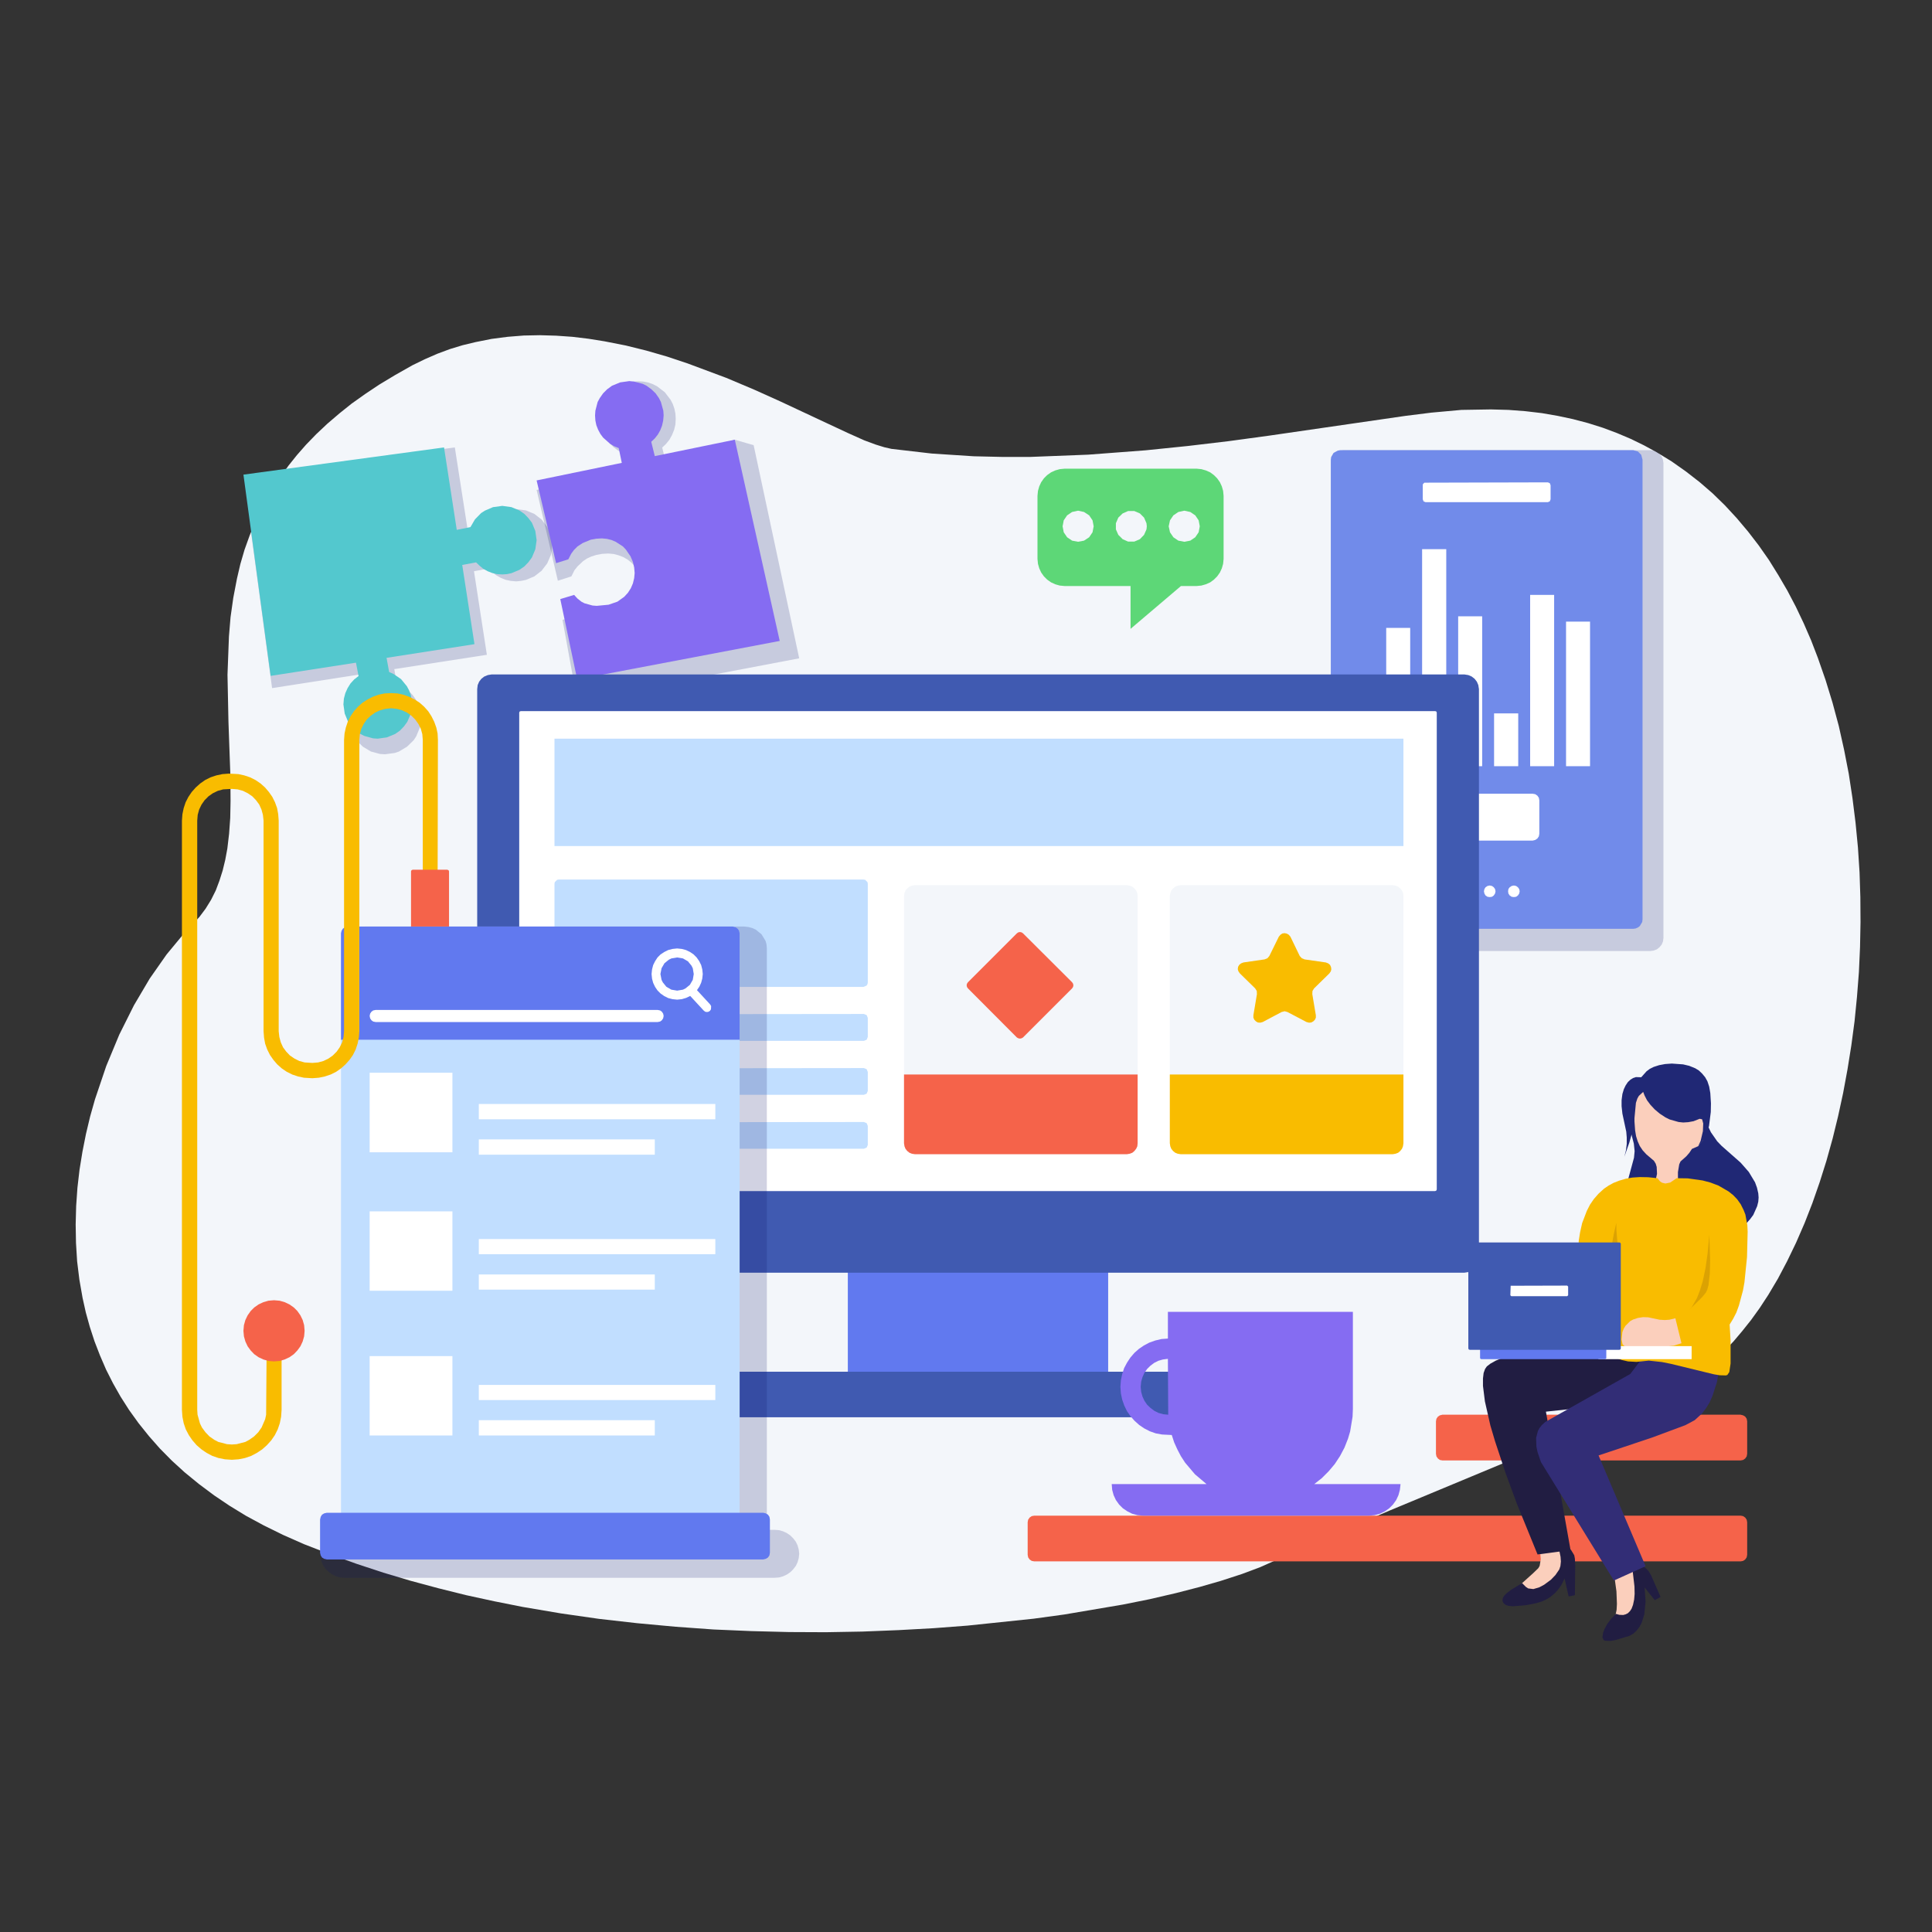 <svg height="1200" node-id="1" sillyvg="true" template-height="1200" template-width="1200" version="1.1" viewBox="0 0 1200 1200" width="1200" xmlns="http://www.w3.org/2000/svg" xmlns:xlink="http://www.w3.org/1999/xlink"><rect x="0" y="0" width="1200" height="1200" fill="#333333" stroke="none"/><defs node-id="106"><linearGradient gradientUnits="objectBoundingBox" id="SVGID_1_" node-id="13" spreadMethod="pad" x1="826.608" x2="1020.191" y1="428.287" y2="428.287"><stop offset="0" stop-color="#718bea"/><stop offset="1" stop-color="#6179ef"/></linearGradient><linearGradient gradientUnits="objectBoundingBox" id="SVGID_2_" node-id="30" spreadMethod="pad" x1="296.353" x2="918.576" y1="604.698" y2="604.698"><stop offset="0" stop-color="#405ab1"/><stop offset="1" stop-color="#0b1066"/></linearGradient><linearGradient gradientUnits="objectBoundingBox" id="SVGID_3_" node-id="35" spreadMethod="pad" x1="435.472" x2="779.457" y1="866.145" y2="866.145"><stop offset="0" stop-color="#405ab1"/><stop offset="1" stop-color="#0b1066"/></linearGradient><linearGradient gradientUnits="objectBoundingBox" id="SVGID_4_" node-id="81" spreadMethod="pad" x1="1009.389" x2="1092.255" y1="728.773" y2="728.773"><stop offset="0" stop-color="#202875"/><stop offset="1" stop-color="#140944"/></linearGradient><linearGradient gradientUnits="objectBoundingBox" id="SVGID_5_" node-id="86" spreadMethod="pad" x1="1007.192" x2="1062.687" y1="689.538" y2="689.538"><stop offset="0" stop-color="#202875"/><stop offset="1" stop-color="#140944"/></linearGradient><linearGradient gradientUnits="objectBoundingBox" id="SVGID_6_" node-id="96" spreadMethod="pad" x1="912.016" x2="1006.696" y1="805.053" y2="805.053"><stop offset="0" stop-color="#405ab1"/><stop offset="1" stop-color="#0b1066"/></linearGradient></defs><g node-id="325"><g node-id="327"><path d="M 553.70 278.80 L 549.30 277.80 L 543.80 276.10 L 536.80 273.50 L 526.30 268.80 L 484.40 249.20 L 468.40 242.00 L 451.10 234.70 L 427.00 225.70 L 414.40 221.50 L 401.60 217.80 L 388.70 214.60 L 375.50 212.00 L 365.50 210.40 L 355.50 209.20 L 345.50 208.50 L 335.40 208.20 L 325.30 208.40 L 315.30 209.20 L 305.30 210.50 L 295.30 212.50 L 287.40 214.40 L 279.50 216.80 L 271.70 219.70 L 263.90 223.10 L 256.10 226.90 L 245.50 232.90 L 235.70 238.80 L 226.70 244.80 L 218.40 250.70 L 210.90 256.70 L 203.30 263.20 L 196.40 269.70 L 190.10 276.20 L 184.40 282.70 L 179.20 289.20 L 173.00 297.80 L 167.60 306.40 L 162.80 315.00 L 158.70 323.60 L 155.10 332.50 L 151.90 341.40 L 149.30 350.30 L 147.20 359.30 L 144.90 371.30 L 143.20 383.30 L 142.20 395.30 L 141.30 419.10 L 141.90 448.40 L 143.10 481.90 L 143.20 497.60 L 143.00 508.00 L 142.30 517.80 L 141.20 527.10 L 139.90 534.10 L 138.30 540.70 L 136.30 547.00 L 134.00 553.10 L 131.10 558.90 L 127.70 564.40 L 123.80 569.60 L 114.10 580.00 L 103.50 592.80 L 93.00 607.80 L 83.20 624.40 L 74.10 642.60 L 66.00 662.10 L 59.00 682.80 L 56.00 693.40 L 53.40 704.30 L 51.20 715.40 L 49.40 726.50 L 48.10 737.70 L 47.30 749.10 L 47.00 760.50 L 47.20 772.00 L 47.90 783.40 L 49.30 794.80 L 51.30 806.20 L 53.30 815.20 L 55.80 824.20 L 58.70 833.10 L 62.10 841.90 L 65.90 850.70 L 70.20 859.20 L 74.90 867.50 L 80.20 875.80 L 86.10 884.00 L 92.60 892.10 L 99.30 899.70 L 106.70 907.20 L 114.70 914.50 L 123.50 921.70 L 133.00 928.80 L 142.50 935.20 L 152.80 941.50 L 163.90 947.50 L 175.90 953.40 L 188.80 959.10 L 205.00 965.40 L 221.40 971.30 L 238.10 976.80 L 255.20 981.90 L 272.30 986.50 L 289.60 990.80 L 307.10 994.60 L 324.70 998.10 L 348.30 1002.10 L 372.00 1005.50 L 395.80 1008.20 L 419.60 1010.40 L 443.20 1012.10 L 466.60 1013.10 L 490.10 1013.70 L 513.00 1013.80 L 535.60 1013.40 L 558.10 1012.50 L 579.90 1011.30 L 600.90 1009.70 L 642.00 1005.40 L 661.00 1002.80 L 697.60 996.60 L 714.00 993.30 L 730.40 989.50 L 745.10 985.70 L 758.30 981.90 L 771.50 977.60 L 782.70 973.40 L 829.70 952.50 L 863.20 938.20 L 959.30 898.20 L 996.40 881.80 L 1039.20 862.00 L 1045.70 858.50 L 1052.20 854.60 L 1058.50 850.10 L 1064.70 844.90 L 1070.90 839.20 L 1076.60 833.30 L 1082.10 826.80 L 1087.60 819.90 L 1093.00 812.40 L 1098.30 804.30 L 1104.30 794.20 L 1110.00 783.40 L 1115.60 771.80 L 1120.90 759.60 L 1125.70 747.30 L 1130.20 734.40 L 1134.40 721.10 L 1138.30 707.10 L 1141.70 693.20 L 1144.80 678.90 L 1147.50 664.30 L 1149.90 649.30 L 1151.90 634.30 L 1153.40 619.20 L 1154.60 603.80 L 1155.30 588.30 L 1155.60 572.80 L 1155.50 557.30 L 1155.00 541.80 L 1154.00 526.40 L 1152.50 510.90 L 1150.60 495.70 L 1148.30 480.60 L 1145.40 465.70 L 1142.10 450.90 L 1138.20 436.40 L 1133.90 422.40 L 1129.10 408.60 L 1124.90 397.70 L 1120.30 387.10 L 1115.40 376.80 L 1110.20 366.90 L 1104.60 357.30 L 1098.70 347.80 L 1092.40 338.80 L 1085.70 330.10 L 1078.70 321.80 L 1071.40 313.90 L 1063.70 306.40 L 1055.60 299.40 L 1047.10 292.80 L 1038.30 286.60 L 1029.00 280.90 L 1021.10 276.60 L 1012.90 272.60 L 1004.40 269.00 L 995.60 265.70 L 986.40 262.80 L 976.90 260.30 L 967.50 258.30 L 957.70 256.60 L 947.50 255.40 L 937.00 254.60 L 926.00 254.30 L 907.70 254.60 L 889.00 256.30 L 873.00 258.30 L 788.20 270.60 L 763.20 274.00 L 737.90 277.00 L 711.50 279.70 L 675.90 282.40 L 640.00 283.80 L 622.30 283.80 L 604.80 283.40 L 578.70 281.70 L 553.70 278.80 Z" fill="#f3f6fa" fill-rule="nonzero" group-id="1,3" node-id="148" stroke="none" target-height="805.6" target-width="1108.6" target-x="47" target-y="208.2"/><g node-id="328"><path d="M 320.60 316.20 L 317.50 316.40 L 314.50 317.00 L 309.10 319.30 L 306.80 320.90 L 302.70 325.00 L 299.80 330.10 L 290.90 331.80 L 282.50 277.90 L 151.20 295.70 L 169.00 427.40 L 224.80 418.70 L 226.50 427.50 L 223.70 429.80 L 221.30 432.40 L 219.30 435.40 L 217.90 438.70 L 217.00 442.20 L 216.70 446.10 L 217.50 452.10 L 219.70 457.40 L 221.30 459.80 L 225.40 463.80 L 230.40 466.80 L 236.00 468.30 L 239.10 468.50 L 245.10 467.70 L 247.80 466.80 L 252.80 463.80 L 256.90 459.80 L 258.50 457.40 L 260.70 452.10 L 261.30 449.20 L 261.60 446.10 L 261.30 442.80 L 260.70 439.80 L 259.60 436.90 L 258.10 434.20 L 256.40 431.80 L 254.30 429.60 L 251.90 427.70 L 249.30 426.10 L 246.50 424.90 L 244.90 415.60 L 302.40 406.70 L 294.40 354.80 L 303.50 353.10 L 305.70 355.40 L 308.20 357.30 L 311.00 358.90 L 314.00 360.10 L 317.20 360.80 L 320.60 361.10 L 323.70 360.80 L 326.60 360.20 L 331.90 358.00 L 336.40 354.50 L 339.90 349.90 L 342.20 344.60 L 343.00 338.60 L 342.20 332.60 L 339.90 327.30 L 336.40 322.70 L 331.90 319.20 L 326.60 317.00 L 320.60 316.20 Z" fill="#0b1066" fill-opacity="0.19" fill-rule="nonzero" group-id="1,3,4" node-id="152" stroke="none" target-height="190.6" target-width="191.8" target-x="151.2" target-y="277.9"/></g><path d="M 312.00 314.20 L 306.20 315.00 L 301.10 317.20 L 298.80 318.70 L 295.00 322.60 L 292.20 327.40 L 283.70 329.10 L 275.80 277.90 L 151.20 294.80 L 168.10 419.80 L 221.10 411.60 L 222.70 419.90 L 220.00 422.00 L 217.70 424.50 L 215.90 427.40 L 214.50 430.50 L 213.60 433.90 L 213.30 437.50 L 214.10 443.20 L 216.20 448.30 L 218.30 451.20 L 220.90 453.80 L 223.90 455.90 L 226.30 457.10 L 231.70 458.60 L 234.60 458.80 L 240.30 458.00 L 245.40 455.90 L 248.40 453.80 L 250.90 451.20 L 253.00 448.30 L 255.20 443.20 L 255.70 440.50 L 255.90 437.50 L 255.70 434.40 L 255.10 431.50 L 254.10 428.80 L 252.70 426.20 L 249.10 421.80 L 244.40 418.60 L 241.70 417.40 L 240.10 408.60 L 294.70 400.10 L 287.10 350.90 L 295.70 349.30 L 297.90 351.40 L 300.20 353.30 L 302.90 354.80 L 305.70 355.90 L 308.70 356.60 L 312.00 356.80 L 314.90 356.60 L 317.70 356.00 L 322.70 353.90 L 325.70 351.80 L 328.20 349.20 L 330.40 346.20 L 332.50 341.20 L 333.30 335.50 L 332.50 329.80 L 330.40 324.70 L 328.20 321.80 L 325.70 319.20 L 322.70 317.10 L 317.70 315.00 L 312.00 314.20 Z" fill="#53c8ce" fill-rule="nonzero" group-id="1,3" node-id="155" stroke="none" target-height="180.9" target-width="182.1" target-x="151.2" target-y="277.9"/><g node-id="329"><path d="M 468.10 276.50 L 456.30 273.10 L 413.70 287.70 L 411.30 278.00 L 413.70 275.70 L 415.80 273.10 L 417.40 270.20 L 418.70 267.00 L 419.50 263.70 L 419.70 260.10 L 419.50 256.90 L 418.90 253.90 L 417.90 251.00 L 416.50 248.30 L 412.90 243.60 L 408.20 240.00 L 405.50 238.60 L 402.60 237.60 L 399.60 237.00 L 396.40 236.80 L 393.20 237.00 L 390.20 237.60 L 384.60 240.00 L 382.10 241.60 L 377.90 245.80 L 374.90 251.00 L 373.90 253.90 L 373.30 256.90 L 373.10 260.10 L 373.30 263.50 L 374.00 266.70 L 375.10 269.80 L 376.70 272.60 L 378.60 275.20 L 380.80 277.50 L 383.40 279.50 L 386.10 281.10 L 389.20 282.30 L 391.30 292.40 L 333.30 304.30 L 346.50 360.70 L 354.90 358.00 L 356.80 354.20 L 358.80 351.70 L 362.20 348.50 L 364.60 346.90 L 367.20 345.70 L 370.30 344.70 L 374.00 344.00 L 377.80 343.80 L 381.20 344.10 L 384.20 344.90 L 387.10 346.00 L 389.70 347.50 L 392.00 349.30 L 394.00 351.30 L 397.20 356.00 L 398.30 358.50 L 399.70 363.60 L 400.00 367.30 L 399.70 370.90 L 398.80 374.40 L 397.40 377.80 L 395.40 380.80 L 392.90 383.60 L 390.70 385.30 L 388.20 386.80 L 382.20 388.90 L 377.90 389.50 L 374.30 389.70 L 371.30 389.50 L 365.90 387.90 L 363.80 386.80 L 361.10 384.70 L 358.90 382.30 L 349.40 385.00 L 358.50 435.10 L 496.40 408.90 L 468.10 276.50 Z" fill="#0b1066" fill-opacity="0.19" fill-rule="nonzero" group-id="1,3,5" node-id="159" stroke="none" target-height="198.3" target-width="163.1" target-x="333.3" target-y="236.8"/></g><path d="M 456.40 273.10 L 406.70 283.30 L 404.50 274.40 L 406.70 272.30 L 408.60 269.90 L 410.10 267.20 L 411.20 264.40 L 411.90 261.30 L 412.20 258.10 L 412.00 255.10 L 410.50 249.70 L 409.30 247.30 L 407.20 244.30 L 404.60 241.80 L 401.60 239.60 L 399.20 238.40 L 393.80 237.00 L 390.90 236.70 L 385.20 237.50 L 380.10 239.60 L 377.10 241.80 L 374.60 244.30 L 372.50 247.30 L 371.20 249.70 L 369.80 255.10 L 369.60 258.10 L 369.80 261.20 L 370.40 264.10 L 371.50 266.90 L 372.90 269.50 L 374.60 271.80 L 379.00 275.70 L 381.50 277.20 L 384.30 278.30 L 386.20 287.50 L 333.30 298.40 L 345.40 349.80 L 353.00 347.40 L 354.80 343.90 L 356.50 341.60 L 358.70 339.40 L 361.90 337.30 L 367.00 335.20 L 370.40 334.60 L 373.90 334.40 L 377.00 334.70 L 379.80 335.40 L 382.40 336.50 L 386.90 339.40 L 388.70 341.30 L 391.60 345.50 L 393.10 349.00 L 393.90 352.50 L 394.20 355.90 L 393.90 359.10 L 393.10 362.40 L 391.80 365.40 L 390.00 368.20 L 387.70 370.70 L 383.50 373.70 L 378.00 375.60 L 370.70 376.30 L 368.00 376.10 L 363.00 374.70 L 361.10 373.70 L 358.60 371.70 L 356.60 369.50 L 348.00 372.10 L 358.50 422.00 L 484.30 398.10 L 456.40 273.10 Z" fill="#856cf2" fill-rule="nonzero" group-id="1,3" node-id="162" stroke="none" target-height="185.3" target-width="151" target-x="333.3" target-y="236.7"/><g node-id="330"><g node-id="335"><path d="M 1025.10 590.70 L 834.70 590.70 L 832.50 590.40 L 830.60 589.60 L 829.00 588.30 L 827.70 586.70 L 826.90 584.80 L 826.60 582.60 L 826.60 287.70 L 826.90 285.60 L 827.70 283.60 L 829.00 282.00 L 830.60 280.70 L 832.50 279.90 L 834.70 279.60 L 1025.10 279.60 L 1027.20 279.90 L 1029.20 280.70 L 1030.80 282.00 L 1032.10 283.60 L 1032.90 285.60 L 1033.20 287.70 L 1033.20 582.60 L 1032.90 584.80 L 1032.10 586.70 L 1030.80 588.30 L 1029.20 589.60 L 1027.20 590.40 L 1025.10 590.70 Z" fill="#0b1066" fill-opacity="0.19" fill-rule="nonzero" group-id="1,3,6,11" node-id="168" stroke="none" target-height="311.1" target-width="206.6" target-x="826.6" target-y="279.6"/></g><path d="M 1014.40 576.90 L 832.50 576.90 L 829.50 576.10 L 827.40 574.00 L 826.80 572.70 L 826.60 571.10 L 826.60 285.50 L 826.80 283.90 L 828.30 281.30 L 830.90 279.90 L 832.50 279.60 L 1014.40 279.60 L 1017.30 280.40 L 1019.40 282.50 L 1020.20 285.50 L 1020.20 571.10 L 1020.00 572.70 L 1018.50 575.20 L 1017.30 576.10 L 1015.90 576.70 L 1014.40 576.90 Z" fill="url(#SVGID_1_)" fill-rule="nonzero" group-id="1,3,6" node-id="171" stroke="none" target-height="297.3" target-width="193.6" target-x="826.6" target-y="279.6"/><g node-id="336"><path d="M 861.00 390.00 L 875.90 390.00 L 875.90 475.90 L 861.00 475.90 Z" fill="#ffffff" fill-rule="nonzero" group-id="1,3,6,12" node-id="175" stroke="none" target-height="85.9" target-width="14.9" target-x="861" target-y="390"/><path d="M 883.30 341.10 L 898.30 341.10 L 898.30 475.90 L 883.30 475.90 Z" fill="#ffffff" fill-rule="nonzero" group-id="1,3,6,12" node-id="177" stroke="none" target-height="134.8" target-width="15" target-x="883.3" target-y="341.1"/><path d="M 905.70 382.80 L 920.60 382.80 L 920.60 475.90 L 905.70 475.90 Z" fill="#ffffff" fill-rule="nonzero" group-id="1,3,6,12" node-id="179" stroke="none" target-height="93.1" target-width="14.9" target-x="905.7" target-y="382.8"/><path d="M 928.00 443.10 L 943.00 443.10 L 943.00 475.90 L 928.00 475.90 Z" fill="#ffffff" fill-rule="nonzero" group-id="1,3,6,12" node-id="181" stroke="none" target-height="32.8" target-width="15" target-x="928" target-y="443.1"/><path d="M 950.40 369.50 L 965.30 369.50 L 965.30 475.90 L 950.40 475.90 Z" fill="#ffffff" fill-rule="nonzero" group-id="1,3,6,12" node-id="183" stroke="none" target-height="106.4" target-width="14.9" target-x="950.4" target-y="369.5"/><path d="M 972.70 386.10 L 987.60 386.10 L 987.60 475.90 L 972.70 475.90 Z" fill="#ffffff" fill-rule="nonzero" group-id="1,3,6,12" node-id="185" stroke="none" target-height="89.8" target-width="14.9" target-x="972.7" target-y="386.1"/></g><path d="M 952.00 522.10 L 898.60 522.10 L 897.00 521.70 L 895.70 520.80 L 894.80 519.50 L 894.50 517.90 L 894.50 497.10 L 894.80 495.50 L 895.70 494.20 L 897.00 493.30 L 898.60 493.00 L 952.00 493.00 L 953.60 493.30 L 954.90 494.20 L 955.80 495.50 L 956.10 497.10 L 956.10 517.90 L 955.80 519.50 L 954.90 520.80 L 953.60 521.70 L 952.00 522.10 Z" fill="#ffffff" fill-rule="nonzero" group-id="1,3,6" node-id="188" stroke="none" target-height="29.1" target-width="61.6" target-x="894.5" target-y="493"/><path d="M 912.60 553.60 L 912.30 555.00 L 911.50 556.20 L 910.40 557.00 L 908.90 557.20 L 907.50 557.00 L 906.40 556.20 L 905.60 555.00 L 905.30 553.60 L 905.60 552.20 L 906.40 551.10 L 907.50 550.30 L 908.90 550.00 L 910.40 550.30 L 911.50 551.10 L 912.30 552.20 L 912.60 553.60 Z" fill="#ffffff" fill-rule="nonzero" group-id="1,3,6" node-id="190" stroke="none" target-height="7.2" target-width="7.3" target-x="905.3" target-y="550"/><path d="M 928.90 553.60 L 928.60 555.00 L 927.80 556.20 L 926.70 557.00 L 925.30 557.20 L 923.90 557.00 L 922.70 556.20 L 922.00 555.00 L 921.70 553.60 L 922.00 552.20 L 922.70 551.10 L 923.90 550.30 L 925.30 550.00 L 926.70 550.30 L 927.80 551.10 L 928.60 552.20 L 928.90 553.60 Z" fill="#ffffff" fill-rule="nonzero" group-id="1,3,6" node-id="192" stroke="none" target-height="7.2" target-width="7.2" target-x="921.7" target-y="550"/><path d="M 943.90 553.60 L 943.60 555.00 L 942.80 556.20 L 941.70 557.00 L 940.30 557.20 L 938.90 557.00 L 937.70 556.20 L 936.90 555.00 L 936.70 553.60 L 936.90 552.20 L 937.70 551.10 L 938.90 550.30 L 940.30 550.00 L 941.70 550.30 L 942.80 551.10 L 943.60 552.20 L 943.90 553.60 Z" fill="#ffffff" fill-rule="nonzero" group-id="1,3,6" node-id="194" stroke="none" target-height="7.2" target-width="7.2" target-x="936.7" target-y="550"/><path d="M 961.40 311.90 L 885.40 311.90 L 884.20 311.40 L 883.70 310.10 L 883.70 301.40 L 883.80 300.70 L 884.70 299.80 L 961.40 299.60 L 962.60 300.10 L 963.10 301.40 L 963.10 310.10 L 962.60 311.40 L 961.40 311.90 Z" fill="#ffffff" fill-rule="nonzero" group-id="1,3,6" node-id="196" stroke="none" target-height="12.3" target-width="79.4" target-x="883.7" target-y="299.6"/></g><path d="M 526.60 759.50 L 688.30 759.50 L 688.30 874.70 L 526.60 874.70 Z" fill="#6179ef" fill-rule="nonzero" group-id="1,3" node-id="199" stroke="none" target-height="115.2" target-width="161.7" target-x="526.6" target-y="759.5"/><path d="M 909.50 790.50 L 305.40 790.50 L 303.00 790.10 L 300.80 789.20 L 299.00 787.80 L 297.60 786.00 L 296.70 783.90 L 296.40 781.40 L 296.40 428.00 L 296.70 425.50 L 297.60 423.40 L 299.00 421.60 L 300.80 420.20 L 303.00 419.30 L 305.40 418.90 L 909.50 418.90 L 912.00 419.30 L 914.10 420.20 L 915.90 421.60 L 917.30 423.40 L 918.20 425.50 L 918.60 428.00 L 918.60 781.40 L 918.20 783.90 L 917.30 786.00 L 915.90 787.80 L 914.10 789.20 L 912.00 790.10 L 909.50 790.50 Z" fill="url(#SVGID_2_)" fill-rule="nonzero" group-id="1,3" node-id="201" stroke="none" target-height="371.6" target-width="622.2" target-x="296.4" target-y="418.9"/><path d="M 891.40 739.80 L 323.50 739.80 L 322.80 739.50 L 322.50 738.80 L 322.50 442.60 L 322.80 441.90 L 323.50 441.70 L 891.40 441.70 L 892.10 441.90 L 892.40 442.60 L 892.40 738.80 L 892.10 739.50 L 891.40 739.80 Z" fill="#ffffff" fill-rule="nonzero" group-id="1,3" node-id="203" stroke="none" target-height="298.1" target-width="569.9" target-x="322.5" target-y="441.7"/><path d="M 775.60 880.30 L 439.30 880.30 L 437.80 880.00 L 436.60 879.20 L 435.80 878.00 L 435.50 876.50 L 435.50 855.80 L 435.80 854.30 L 436.60 853.10 L 437.80 852.30 L 439.30 852.00 L 775.60 852.00 L 777.10 852.30 L 778.30 853.10 L 779.10 854.30 L 779.50 855.80 L 779.50 876.50 L 779.10 878.00 L 778.30 879.20 L 777.10 880.00 L 775.60 880.30 Z" fill="url(#SVGID_3_)" fill-rule="nonzero" group-id="1,3" node-id="205" stroke="none" target-height="28.3" target-width="344" target-x="435.5" target-y="852"/><path d="M 1081.20 969.80 L 642.40 969.80 L 640.80 969.50 L 639.50 968.60 L 638.60 967.30 L 638.30 965.70 L 638.30 945.50 L 638.60 943.90 L 639.50 942.60 L 640.80 941.70 L 642.40 941.40 L 1081.20 941.40 L 1082.70 941.70 L 1084.00 942.60 L 1084.90 943.90 L 1085.20 945.50 L 1085.20 965.70 L 1084.90 967.30 L 1084.00 968.60 L 1082.70 969.50 L 1081.20 969.80 Z" fill="#f5634a" fill-rule="nonzero" group-id="1,3" node-id="207" stroke="none" target-height="28.4" target-width="446.9" target-x="638.3" target-y="941.4"/><path d="M 1081.20 907.10 L 895.90 907.10 L 894.30 906.80 L 893.10 905.90 L 892.20 904.60 L 891.90 903.00 L 891.90 882.80 L 892.20 881.20 L 893.10 879.90 L 894.30 879.10 L 895.90 878.70 L 1081.10 878.70 L 1082.70 879.10 L 1084.00 879.90 L 1084.90 881.20 L 1085.20 882.80 L 1085.20 903.00 L 1084.90 904.60 L 1084.00 905.90 L 1082.70 906.80 L 1081.20 907.10 Z" fill="#f5634a" fill-rule="nonzero" group-id="1,3" node-id="209" stroke="none" target-height="28.4" target-width="193.3" target-x="891.9" target-y="878.7"/><path d="M 743.20 291.10 L 661.30 291.10 L 658.20 291.40 L 655.40 292.20 L 652.80 293.40 L 650.40 295.10 L 648.40 297.10 L 646.70 299.50 L 645.50 302.10 L 644.70 304.90 L 644.40 308.00 L 644.40 347.10 L 644.70 350.20 L 645.50 353.00 L 646.70 355.60 L 648.40 358.00 L 650.40 360.00 L 652.80 361.70 L 655.40 362.90 L 658.20 363.70 L 661.30 364.00 L 702.20 364.00 L 702.20 390.60 L 733.50 364.00 L 743.20 364.00 L 746.20 363.70 L 749.00 362.90 L 751.70 361.70 L 754.00 360.00 L 756.00 358.00 L 757.70 355.60 L 758.90 353.00 L 759.70 350.20 L 760.00 347.10 L 760.00 308.00 L 759.70 304.90 L 758.90 302.10 L 757.70 299.50 L 756.00 297.10 L 754.00 295.10 L 751.70 293.40 L 749.00 292.20 L 746.20 291.40 L 743.20 291.10 Z" fill="#5dd777" fill-rule="nonzero" group-id="1,3" node-id="211" stroke="none" target-height="99.5" target-width="115.6" target-x="644.4" target-y="291.1"/><path d="M 699.90 716.90 L 568.30 716.90 L 566.40 716.60 L 564.90 716.00 L 563.50 714.90 L 562.40 713.50 L 561.80 712.00 L 561.50 710.10 L 561.50 556.50 L 561.80 554.70 L 562.40 553.10 L 563.50 551.80 L 564.90 550.70 L 566.40 550.10 L 568.30 549.80 L 699.90 549.80 L 701.70 550.10 L 703.30 550.70 L 704.60 551.80 L 705.70 553.10 L 706.40 554.70 L 706.60 556.50 L 706.60 710.10 L 706.40 712.00 L 705.70 713.50 L 704.60 714.90 L 703.30 716.00 L 701.70 716.60 L 699.90 716.90 Z" fill="#f3f6fa" fill-rule="nonzero" group-id="1,3" node-id="213" stroke="none" target-height="167.1" target-width="145.1" target-x="561.5" target-y="549.8"/><path d="M 699.90 716.90 L 568.30 716.90 L 566.40 716.60 L 564.90 716.00 L 563.50 714.90 L 562.40 713.50 L 561.80 712.00 L 561.50 710.10 L 561.50 667.40 L 706.60 667.40 L 706.60 710.10 L 706.40 712.00 L 705.70 713.50 L 704.60 714.90 L 703.30 716.00 L 701.70 716.60 L 699.90 716.90 Z" fill="#f5634a" fill-rule="nonzero" group-id="1,3" node-id="215" stroke="none" target-height="49.5" target-width="145.1" target-x="561.5" target-y="667.4"/><path d="M 865.00 716.90 L 733.40 716.90 L 731.50 716.60 L 730.00 716.00 L 728.60 714.90 L 727.50 713.50 L 726.90 712.00 L 726.60 710.10 L 726.60 556.50 L 726.90 554.70 L 727.50 553.10 L 728.60 551.80 L 730.00 550.70 L 731.50 550.10 L 733.40 549.80 L 865.00 549.80 L 866.80 550.10 L 868.40 550.70 L 869.70 551.80 L 870.80 553.10 L 871.50 554.70 L 871.70 556.50 L 871.70 710.10 L 871.40 712.00 L 870.80 713.50 L 869.70 714.90 L 868.40 716.00 L 866.80 716.60 L 865.00 716.90 Z" fill="#f3f6fa" fill-rule="nonzero" group-id="1,3" node-id="217" stroke="none" target-height="167.1" target-width="145.1" target-x="726.6" target-y="549.8"/><path d="M 865.00 716.90 L 733.40 716.90 L 731.50 716.60 L 730.00 716.00 L 728.60 714.90 L 727.50 713.50 L 726.90 712.00 L 726.60 710.10 L 726.60 667.40 L 871.70 667.40 L 871.70 710.10 L 871.40 712.00 L 870.80 713.50 L 869.70 714.90 L 868.40 716.00 L 866.80 716.60 L 865.00 716.90 Z" fill="#f9bc00" fill-rule="nonzero" group-id="1,3" node-id="219" stroke="none" target-height="49.5" target-width="145.1" target-x="726.6" target-y="667.4"/><path d="M 801.50 581.80 L 807.30 593.80 L 808.60 595.20 L 810.30 595.90 L 823.50 597.80 L 825.00 598.40 L 826.10 599.30 L 826.70 600.60 L 826.90 602.00 L 826.60 603.30 L 825.70 604.60 L 816.20 613.90 L 815.20 615.50 L 815.10 617.50 L 817.30 630.60 L 817.30 632.10 L 816.70 633.40 L 815.70 634.40 L 814.40 635.10 L 813.00 635.20 L 811.50 634.80 L 799.70 628.60 L 797.90 628.10 L 796.00 628.60 L 784.30 634.80 L 782.80 635.20 L 781.30 635.10 L 780.10 634.40 L 779.10 633.40 L 778.50 632.10 L 778.50 630.60 L 780.70 617.50 L 780.60 615.50 L 779.60 613.90 L 770.10 604.60 L 769.20 603.30 L 768.80 602.00 L 769.00 600.50 L 769.70 599.30 L 770.80 598.40 L 772.30 597.80 L 785.40 595.90 L 787.20 595.20 L 788.40 593.80 L 794.30 581.80 L 795.30 580.60 L 796.50 579.80 L 797.90 579.60 L 799.30 579.90 L 800.50 580.60 L 801.50 581.80 Z" fill="#f9bc00" fill-rule="nonzero" group-id="1,3" node-id="221" stroke="none" target-height="55.6" target-width="58.1" target-x="768.8" target-y="579.6"/><path d="M 665.90 610.10 L 635.40 579.70 L 634.50 579.10 L 633.50 578.90 L 632.50 579.10 L 631.60 579.70 L 601.20 610.10 L 600.60 611.00 L 600.40 612.00 L 600.60 613.00 L 601.20 613.90 L 631.60 644.40 L 632.50 644.90 L 633.50 645.10 L 634.50 644.90 L 635.40 644.40 L 665.90 613.90 L 666.50 613.00 L 666.70 612.00 L 666.50 611.00 L 665.90 610.10 Z" fill="#f5634a" fill-rule="nonzero" group-id="1,3" node-id="223" stroke="none" target-height="66.2" target-width="66.3" target-x="600.4" target-y="578.9"/><path d="M 344.40 458.80 L 871.70 458.80 L 871.70 525.50 L 344.40 525.50 Z" fill="#c1deff" fill-rule="nonzero" group-id="1,3" node-id="225" stroke="none" target-height="66.7" target-width="527.3" target-x="344.4" target-y="458.8"/><path d="M 536.30 613.00 L 347.00 613.00 L 346.00 612.70 L 344.60 611.30 L 344.40 610.30 L 344.40 548.90 L 344.60 547.90 L 346.00 546.50 L 347.00 546.30 L 536.30 546.30 L 537.40 546.50 L 538.80 547.90 L 539.00 548.90 L 539.00 610.30 L 538.80 611.30 L 538.20 612.20 L 536.30 613.00 Z" fill="#c1deff" fill-rule="nonzero" group-id="1,3" node-id="227" stroke="none" target-height="66.7" target-width="194.6" target-x="344.4" target-y="546.3"/><path d="M 536.60 646.50 L 346.80 646.50 L 345.10 645.80 L 344.40 644.10 L 344.40 632.20 L 344.60 631.30 L 345.80 630.00 L 536.60 629.80 L 538.30 630.50 L 539.00 632.20 L 539.00 644.10 L 538.30 645.80 L 536.60 646.50 Z" fill="#c1deff" fill-rule="nonzero" group-id="1,3" node-id="229" stroke="none" target-height="16.7" target-width="194.6" target-x="344.4" target-y="629.8"/><path d="M 536.60 680.00 L 346.80 680.00 L 345.10 679.30 L 344.40 677.60 L 344.40 665.80 L 344.60 664.80 L 345.80 663.60 L 536.60 663.40 L 538.30 664.10 L 539.00 665.80 L 539.00 677.60 L 538.30 679.30 L 536.60 680.00 Z" fill="#c1deff" fill-rule="nonzero" group-id="1,3" node-id="231" stroke="none" target-height="16.6" target-width="194.6" target-x="344.4" target-y="663.4"/><path d="M 536.60 713.50 L 346.80 713.50 L 345.10 712.80 L 344.40 711.20 L 344.40 699.30 L 344.60 698.40 L 345.80 697.10 L 536.60 696.90 L 538.30 697.60 L 539.00 699.30 L 539.00 711.20 L 538.30 712.80 L 536.60 713.50 Z" fill="#c1deff" fill-rule="nonzero" group-id="1,3" node-id="233" stroke="none" target-height="16.6" target-width="194.6" target-x="344.4" target-y="696.9"/><g node-id="331"><path d="M 480.90 950.20 L 476.30 950.20 L 476.30 589.10 L 476.10 586.60 L 475.50 584.40 L 473.00 580.30 L 469.40 577.40 L 467.20 576.40 L 464.90 575.80 L 462.30 575.50 L 226.70 575.50 L 224.10 575.80 L 221.80 576.40 L 219.60 577.40 L 217.60 578.70 L 214.60 582.30 L 213.50 584.40 L 212.90 586.60 L 212.70 589.10 L 212.70 950.40 L 207.80 951.60 L 205.60 952.80 L 202.00 956.00 L 200.70 958.00 L 199.70 960.20 L 199.00 962.60 L 198.80 965.10 L 199.10 967.80 L 199.80 970.30 L 200.90 972.60 L 202.40 974.70 L 204.30 976.50 L 206.50 978.00 L 208.80 979.10 L 211.40 979.80 L 214.20 980.00 L 480.90 980.00 L 483.80 979.80 L 486.30 979.10 L 488.70 978.00 L 490.90 976.50 L 492.70 974.70 L 494.30 972.60 L 495.40 970.30 L 496.10 967.80 L 496.40 965.10 L 496.10 962.40 L 495.40 959.90 L 494.30 957.60 L 492.70 955.50 L 490.90 953.70 L 488.70 952.20 L 486.30 951.10 L 483.80 950.40 L 480.90 950.20 Z" fill="#0b1066" fill-opacity="0.19" fill-rule="nonzero" group-id="1,3,7" node-id="237" stroke="none" target-height="404.5" target-width="297.6" target-x="198.8" target-y="575.5"/></g><g node-id="332"><path d="M 455.20 963.60 L 216.00 963.60 L 214.40 963.30 L 213.00 962.40 L 212.20 961.10 L 211.80 959.40 L 211.80 579.70 L 212.20 578.10 L 213.00 576.80 L 214.40 575.90 L 216.00 575.50 L 455.20 575.50 L 456.90 575.90 L 458.20 576.80 L 459.10 578.10 L 459.40 579.70 L 459.40 959.40 L 459.10 961.10 L 458.20 962.40 L 456.90 963.30 L 455.20 963.60 Z" fill="#c1deff" fill-rule="nonzero" group-id="1,3,8" node-id="242" stroke="none" target-height="388.1" target-width="247.6" target-x="211.8" target-y="575.5"/><path d="M 459.40 645.80 L 211.80 645.80 L 211.80 579.70 L 212.20 578.10 L 213.00 576.80 L 214.40 575.90 L 216.00 575.50 L 455.20 575.50 L 456.90 575.90 L 458.20 576.80 L 459.10 578.10 L 459.40 579.70 L 459.40 645.80 Z" fill="#6179ef" fill-rule="nonzero" group-id="1,3,8" node-id="244" stroke="none" target-height="70.3" target-width="247.6" target-x="211.8" target-y="575.5"/><path d="M 441.10 623.90 L 432.90 615.00 L 434.40 612.80 L 435.50 610.40 L 436.20 607.80 L 436.50 605.00 L 436.20 602.10 L 435.50 599.40 L 434.30 597.00 L 432.70 594.70 L 430.80 592.80 L 428.60 591.30 L 426.10 590.10 L 423.50 589.40 L 420.60 589.10 L 417.70 589.40 L 415.00 590.10 L 412.60 591.30 L 410.30 592.80 L 408.40 594.70 L 406.90 597.00 L 405.70 599.40 L 405.00 602.10 L 404.70 605.00 L 405.00 607.90 L 405.70 610.50 L 406.90 613.00 L 408.40 615.20 L 410.30 617.10 L 412.60 618.70 L 415.00 619.90 L 417.70 620.60 L 420.60 620.90 L 423.50 620.60 L 426.20 619.80 L 428.70 618.60 L 437.10 627.70 L 438.00 628.40 L 439.10 628.60 L 440.10 628.40 L 441.00 627.80 L 441.60 626.90 L 441.70 624.90 L 441.10 623.90 Z M 410.20 605.00 L 410.90 601.40 L 412.70 598.30 L 415.40 596.10 L 417.00 595.30 L 420.60 594.70 L 424.20 595.30 L 427.30 597.10 L 429.50 599.80 L 430.30 601.40 L 430.90 605.00 L 430.30 608.60 L 428.50 611.70 L 425.80 613.90 L 424.20 614.70 L 420.60 615.30 L 417.00 614.70 L 413.90 612.90 L 411.70 610.20 L 410.90 608.60 L 410.20 605.00 Z" fill="#ffffff" fill-rule="nonzero" group-id="1,3,8" node-id="246" stroke="none" target-height="39.5" target-width="37" target-x="404.7" target-y="589.1"/><path d="M 408.50 634.80 L 233.30 634.80 L 231.80 634.50 L 230.70 633.70 L 229.90 632.50 L 229.60 631.00 L 229.90 629.60 L 230.70 628.40 L 231.80 627.60 L 233.30 627.30 L 408.50 627.30 L 410.00 627.60 L 411.10 628.40 L 411.90 629.60 L 412.20 631.00 L 411.90 632.50 L 411.10 633.70 L 410.00 634.50 L 408.50 634.80 Z" fill="#ffffff" fill-rule="nonzero" group-id="1,3,8" node-id="248" stroke="none" target-height="7.5" target-width="182.6" target-x="229.6" target-y="627.3"/><path d="M 297.40 685.70 L 444.30 685.70 L 444.30 695.20 L 297.40 695.20 Z" fill="#ffffff" fill-rule="nonzero" group-id="1,3,8" node-id="250" stroke="none" target-height="9.5" target-width="146.9" target-x="297.4" target-y="685.7"/><path d="M 297.40 707.70 L 406.70 707.70 L 406.70 717.20 L 297.40 717.20 Z" fill="#ffffff" fill-rule="nonzero" group-id="1,3,8" node-id="252" stroke="none" target-height="9.5" target-width="109.3" target-x="297.4" target-y="707.7"/><path d="M 297.40 769.60 L 444.30 769.60 L 444.30 779.00 L 297.40 779.00 Z" fill="#ffffff" fill-rule="nonzero" group-id="1,3,8" node-id="254" stroke="none" target-height="9.4" target-width="146.9" target-x="297.4" target-y="769.6"/><path d="M 297.40 791.60 L 406.70 791.60 L 406.70 801.00 L 297.40 801.00 Z" fill="#ffffff" fill-rule="nonzero" group-id="1,3,8" node-id="256" stroke="none" target-height="9.4" target-width="109.3" target-x="297.4" target-y="791.6"/><path d="M 297.40 860.20 L 444.30 860.20 L 444.30 869.60 L 297.40 869.60 Z" fill="#ffffff" fill-rule="nonzero" group-id="1,3,8" node-id="258" stroke="none" target-height="9.4" target-width="146.9" target-x="297.4" target-y="860.2"/><path d="M 297.40 882.10 L 406.70 882.10 L 406.70 891.60 L 297.40 891.60 Z" fill="#ffffff" fill-rule="nonzero" group-id="1,3,8" node-id="260" stroke="none" target-height="9.5" target-width="109.3" target-x="297.4" target-y="882.1"/><path d="M 474.10 968.60 L 203.00 968.60 L 201.30 968.20 L 200.00 967.40 L 199.20 966.10 L 198.80 964.40 L 198.80 943.80 L 199.20 942.10 L 200.00 940.80 L 201.30 940.00 L 203.00 939.60 L 474.10 939.60 L 475.70 940.00 L 477.00 940.80 L 477.90 942.10 L 478.20 943.80 L 478.20 964.40 L 477.90 966.10 L 477.00 967.40 L 475.70 968.20 L 474.10 968.60 Z" fill="#6179ef" fill-rule="nonzero" group-id="1,3,8" node-id="262" stroke="none" target-height="29" target-width="279.4" target-x="198.8" target-y="939.6"/><path d="M 229.60 666.30 L 281.00 666.30 L 281.00 715.70 L 229.60 715.70 Z" fill="#ffffff" fill-rule="nonzero" group-id="1,3,8" node-id="264" stroke="none" target-height="49.4" target-width="51.4" target-x="229.6" target-y="666.3"/><path d="M 229.60 752.40 L 281.00 752.40 L 281.00 801.70 L 229.60 801.70 Z" fill="#ffffff" fill-rule="nonzero" group-id="1,3,8" node-id="266" stroke="none" target-height="49.3" target-width="51.4" target-x="229.6" target-y="752.4"/><path d="M 229.60 842.30 L 281.00 842.30 L 281.00 891.60 L 229.60 891.60 Z" fill="#ffffff" fill-rule="nonzero" group-id="1,3,8" node-id="268" stroke="none" target-height="49.3" target-width="51.4" target-x="229.6" target-y="842.3"/></g><g node-id="333"><path d="M 144.00 906.70 L 139.70 906.40 L 135.70 905.60 L 131.90 904.30 L 128.30 902.40 L 125.10 900.20 L 122.10 897.60 L 119.50 894.60 L 117.30 891.40 L 115.40 887.80 L 114.10 884.00 L 113.30 880.00 L 113.00 875.70 L 113.00 509.70 L 113.30 505.70 L 114.10 501.90 L 115.30 498.30 L 117.00 495.00 L 119.10 491.90 L 121.60 489.10 L 124.40 486.60 L 127.40 484.50 L 130.80 482.80 L 134.40 481.60 L 138.20 480.80 L 142.20 480.50 L 148.00 480.80 L 151.70 481.60 L 155.30 482.80 L 158.70 484.50 L 161.80 486.60 L 164.60 489.10 L 167.00 491.90 L 169.10 494.90 L 170.80 498.30 L 172.10 501.90 L 172.80 505.70 L 173.10 509.70 L 173.10 640.50 L 173.50 644.10 L 174.40 647.40 L 175.80 650.50 L 177.80 653.20 L 180.10 655.60 L 182.90 657.50 L 185.90 659.00 L 189.20 659.90 L 194.00 660.20 L 197.60 659.90 L 200.90 659.00 L 204.00 657.50 L 206.70 655.60 L 209.10 653.20 L 211.00 650.50 L 212.50 647.40 L 213.40 644.10 L 213.70 640.50 L 213.70 459.60 L 214.00 455.60 L 214.80 451.90 L 216.00 448.30 L 217.70 444.90 L 219.80 441.80 L 222.30 439.00 L 225.10 436.50 L 228.20 434.50 L 231.50 432.80 L 235.10 431.50 L 238.90 430.70 L 242.90 430.50 L 246.90 430.70 L 250.60 431.50 L 254.20 432.80 L 257.60 434.50 L 260.70 436.50 L 263.50 439.00 L 266.00 441.80 L 268.00 444.90 L 269.70 448.30 L 271.00 451.90 L 271.80 455.60 L 272.00 459.60 L 271.80 552.90 L 271.40 554.00 L 269.70 555.70 L 267.30 556.30 L 266.00 556.10 L 264.00 554.90 L 262.80 552.90 L 262.60 551.60 L 262.60 459.60 L 262.30 456.00 L 261.40 452.70 L 259.90 449.70 L 257.90 446.90 L 255.60 444.60 L 252.80 442.60 L 249.80 441.20 L 246.50 440.30 L 242.90 439.90 L 239.30 440.30 L 236.00 441.20 L 233.00 442.60 L 230.20 444.60 L 227.80 446.90 L 225.90 449.70 L 224.40 452.70 L 223.50 456.00 L 223.20 459.60 L 223.20 640.50 L 222.90 644.50 L 222.10 648.30 L 220.90 651.90 L 219.20 655.30 L 217.10 658.30 L 214.60 661.10 L 211.80 663.60 L 208.80 665.70 L 205.40 667.40 L 201.80 668.60 L 198.00 669.40 L 194.00 669.70 L 188.80 669.40 L 185.10 668.60 L 181.50 667.40 L 178.10 665.70 L 175.00 663.60 L 172.20 661.10 L 169.80 658.30 L 167.70 655.30 L 166.00 651.90 L 164.70 648.30 L 164.00 644.50 L 163.70 640.50 L 163.70 509.70 L 163.30 506.10 L 162.40 502.80 L 161.00 499.70 L 159.00 497.00 L 156.70 494.60 L 153.90 492.70 L 150.90 491.20 L 147.60 490.30 L 144.00 490.00 L 138.60 490.30 L 135.30 491.20 L 132.20 492.70 L 129.50 494.60 L 127.10 497.00 L 125.20 499.70 L 123.70 502.80 L 122.80 506.10 L 122.50 509.70 L 122.50 875.70 L 122.70 878.70 L 124.20 884.10 L 125.40 886.60 L 127.60 889.60 L 130.10 892.20 L 133.10 894.30 L 135.60 895.60 L 141.00 897.00 L 144.00 897.20 L 147.00 897.00 L 152.40 895.60 L 154.80 894.30 L 157.80 892.20 L 160.40 889.60 L 162.50 886.60 L 164.70 881.50 L 165.30 878.70 L 165.70 825.30 L 166.10 824.20 L 167.80 822.50 L 170.20 821.90 L 171.50 822.00 L 173.50 823.20 L 174.70 825.30 L 174.90 826.60 L 174.90 875.70 L 174.60 880.00 L 173.80 884.00 L 172.50 887.80 L 170.70 891.40 L 168.50 894.60 L 165.80 897.60 L 162.90 900.20 L 159.60 902.40 L 156.00 904.30 L 152.20 905.60 L 148.20 906.40 L 144.00 906.70 Z" fill="#f9bc00" fill-rule="nonzero" group-id="1,3,9" node-id="273" stroke="none" target-height="476.2" target-width="159" target-x="113" target-y="430.5"/></g><path d="M 278.90 575.50 L 255.30 575.50 L 255.30 541.20 L 255.60 540.50 L 256.30 540.20 L 277.80 540.20 L 278.60 540.50 L 278.90 541.20 L 278.90 575.50 Z" fill="#f5634a" fill-rule="nonzero" group-id="1,3" node-id="276" stroke="none" target-height="35.3" target-width="23.6" target-x="255.3" target-y="540.2"/><path d="M 189.20 826.60 L 188.90 830.00 L 188.00 833.20 L 186.60 836.20 L 184.70 838.80 L 182.50 841.10 L 179.80 843.00 L 176.80 844.40 L 173.70 845.30 L 170.20 845.60 L 166.70 845.30 L 163.60 844.40 L 160.60 843.00 L 157.90 841.10 L 155.70 838.80 L 153.80 836.20 L 152.40 833.20 L 151.50 830.00 L 151.20 826.60 L 151.50 823.10 L 152.40 819.90 L 153.80 817.00 L 155.70 814.30 L 157.90 812.10 L 160.60 810.20 L 163.60 808.80 L 166.70 807.90 L 170.20 807.60 L 173.70 807.90 L 176.80 808.80 L 179.80 810.20 L 182.50 812.10 L 184.70 814.30 L 186.60 817.00 L 188.00 819.90 L 188.90 823.10 L 189.20 826.60 Z" fill="#f5634a" fill-rule="nonzero" group-id="1,3" node-id="278" stroke="none" target-height="38" target-width="38" target-x="151.2" target-y="807.6"/><path d="M 816.30 921.80 L 821.00 918.10 L 825.20 913.90 L 829.00 909.40 L 832.30 904.40 L 835.10 899.10 L 837.30 893.50 L 838.60 889.10 L 840.10 880.00 L 840.30 875.20 L 840.30 814.80 L 725.40 814.80 L 725.40 831.40 L 721.40 831.70 L 717.60 832.60 L 713.90 833.90 L 710.50 835.70 L 707.40 837.80 L 704.60 840.30 L 702.10 843.20 L 700.00 846.40 L 698.20 849.80 L 697.00 853.50 L 696.20 857.30 L 695.90 861.40 L 696.20 865.50 L 697.00 869.30 L 698.30 873.00 L 700.00 876.50 L 702.20 879.70 L 704.70 882.50 L 707.60 885.10 L 710.70 887.20 L 714.20 889.00 L 717.90 890.30 L 721.80 891.00 L 727.80 891.30 L 729.30 895.90 L 731.30 900.30 L 733.50 904.50 L 736.10 908.50 L 742.20 915.70 L 749.40 921.80 L 690.50 921.80 L 690.80 925.40 L 691.70 928.70 L 693.10 931.70 L 695.10 934.50 L 697.40 936.80 L 700.20 938.70 L 703.20 940.20 L 706.50 941.10 L 710.00 941.40 L 850.30 941.40 L 853.80 941.10 L 857.10 940.20 L 860.20 938.70 L 862.90 936.80 L 865.20 934.50 L 867.20 931.70 L 868.60 928.70 L 869.50 925.40 L 869.90 921.80 L 816.30 921.80 Z M 708.50 861.40 L 708.80 858.20 L 709.60 855.40 L 710.80 852.70 L 712.50 850.30 L 714.50 848.30 L 716.90 846.50 L 719.50 845.20 L 722.30 844.40 L 725.40 844.00 L 725.60 878.70 L 722.50 878.40 L 719.60 877.60 L 717.00 876.30 L 714.60 874.50 L 712.50 872.50 L 710.80 870.00 L 709.60 867.40 L 708.80 864.50 L 708.50 861.40 Z" fill="#856cf2" fill-rule="nonzero" group-id="1,3" node-id="280" stroke="none" target-height="126.6" target-width="179.4" target-x="690.5" target-y="814.8"/><g node-id="334"><path d="M 956.40 961.00 L 957.00 968.50 L 956.30 972.60 L 955.50 974.00 L 952.30 977.10 L 943.20 985.30 L 946.70 992.20 L 951.40 990.70 L 954.90 989.00 L 958.40 986.90 L 962.60 983.80 L 965.20 981.40 L 970.40 974.90 L 970.30 970.20 L 969.20 959.00 L 956.40 961.00 Z" fill="#fbcfbc" fill-rule="nonzero" group-id="1,3,10" node-id="284" stroke="none" target-height="33.2" target-width="27.2" target-x="943.2" target-y="959"/><path d="M 971.20 958.80 L 975.80 962.70 L 977.80 966.00 L 978.20 968.10 L 978.40 972.70 L 978.20 990.80 L 974.30 991.60 L 971.80 980.40 L 969.90 984.30 L 968.10 986.90 L 965.80 989.50 L 962.70 992.10 L 960.30 993.50 L 957.40 994.80 L 954.00 995.80 L 947.90 997.00 L 939.60 997.70 L 936.90 997.40 L 935.10 996.80 L 934.00 995.90 L 933.40 994.90 L 933.20 993.70 L 933.50 992.50 L 934.20 991.20 L 935.90 989.50 L 938.50 987.50 L 945.40 983.30 L 947.80 985.70 L 949.20 986.60 L 952.40 987.00 L 956.10 985.90 L 959.10 984.30 L 963.30 981.20 L 966.10 978.30 L 968.50 974.80 L 969.20 972.70 L 969.50 969.90 L 969.30 967.00 L 968.50 963.00 L 968.70 961.30 L 969.90 959.40 L 971.20 958.80 Z" fill="#211d42" fill-rule="nonzero" group-id="1,3,10" node-id="286" stroke="none" target-height="38.9" target-width="45.2" target-x="933.2" target-y="958.8"/><path d="M 1031.30 837.60 L 1018.40 870.60 L 960.20 876.80 L 975.50 962.80 L 955.00 965.50 L 942.20 934.10 L 935.20 915.10 L 928.60 895.20 L 925.70 885.40 L 922.30 870.40 L 921.10 860.80 L 921.10 856.20 L 921.50 852.80 L 922.40 850.30 L 923.50 848.70 L 925.70 847.00 L 929.10 845.10 L 934.90 842.70 L 942.70 840.10 L 951.00 837.80 L 970.40 833.50 L 1000.10 828.20 L 1017.10 825.60 L 1033.40 823.40 L 1031.30 837.60 Z" fill="#211d42" fill-rule="nonzero" group-id="1,3,10" node-id="288" stroke="none" target-height="142.1" target-width="112.3" target-x="921.1" target-y="823.4"/><path d="M 1002.40 976.80 L 1004.00 988.40 L 1004.30 996.20 L 1004.10 999.90 L 1003.40 1003.30 L 1002.40 1006.00 L 1004.70 1008.30 L 1007.30 1010.00 L 1010.40 1008.40 L 1012.50 1006.90 L 1014.50 1005.00 L 1016.60 1002.30 L 1018.70 997.90 L 1019.50 995.00 L 1019.90 988.50 L 1019.10 981.50 L 1018.10 978.60 L 1016.80 975.90 L 1013.90 972.30 L 1011.20 970.60 L 1010.00 970.40 L 1007.90 970.90 L 1006.40 971.90 L 1005.10 973.10 L 1002.40 976.80 Z" fill="#fbcfbc" fill-rule="nonzero" group-id="1,3,10" node-id="290" stroke="none" target-height="39.6" target-width="17.5" target-x="1002.4" target-y="970.4"/><path d="M 1013.80 970.40 L 1016.50 971.00 L 1020.30 972.60 L 1022.30 974.10 L 1024.00 975.90 L 1025.50 978.40 L 1031.40 991.90 L 1027.80 993.90 L 1021.50 986.00 L 1022.10 994.80 L 1021.30 1002.80 L 1019.60 1008.10 L 1018.30 1010.50 L 1016.60 1012.70 L 1014.60 1014.60 L 1012.00 1016.10 L 1003.30 1018.70 L 1000.50 1019.20 L 996.90 1019.10 L 996.00 1018.60 L 995.30 1017.00 L 995.70 1014.10 L 996.70 1011.60 L 998.40 1008.50 L 1000.70 1005.50 L 1003.70 1002.40 L 1005.80 1003.00 L 1008.20 1003.10 L 1009.70 1002.70 L 1011.10 1002.00 L 1012.40 1000.70 L 1013.40 999.20 L 1014.30 996.80 L 1015.00 993.50 L 1015.30 990.00 L 1015.20 985.40 L 1014.00 975.10 L 1013.80 970.40 Z" fill="#211d42" fill-rule="nonzero" group-id="1,3,10" node-id="292" stroke="none" target-height="48.8" target-width="36.1" target-x="995.3" target-y="970.4"/><path d="M 1067.60 818.10 L 1068.60 829.40 L 1068.70 834.70 L 1068.20 847.40 L 1067.20 854.00 L 1066.40 858.50 L 1063.70 866.90 L 1061.90 871.00 L 1059.70 874.60 L 1057.20 877.90 L 1052.60 882.10 L 1046.80 885.20 L 1026.10 892.90 L 992.90 904.00 L 1022.10 972.80 L 1002.40 981.70 L 957.10 908.10 L 955.00 901.90 L 954.30 898.60 L 954.10 893.10 L 955.20 888.90 L 956.20 887.00 L 957.70 885.10 L 959.80 883.20 L 1012.60 853.40 L 1027.00 834.40 L 1067.60 818.10 Z" fill="#322d76" fill-rule="nonzero" group-id="1,3,10" node-id="294" stroke="none" target-height="163.6" target-width="114.6" target-x="954.1" target-y="818.1"/><path d="M 1058.50 684.20 L 1058.30 688.10 L 1059.10 694.20 L 1060.20 698.10 L 1062.70 703.30 L 1066.60 708.90 L 1069.30 711.70 L 1081.10 722.10 L 1086.20 727.90 L 1090.10 734.40 L 1091.30 737.70 L 1092.10 741.20 L 1092.30 743.80 L 1092.10 746.40 L 1091.40 749.20 L 1089.00 754.60 L 1087.00 757.30 L 1084.40 760.20 L 1081.10 763.30 L 1073.40 768.60 L 1062.10 774.50 L 1053.70 773.70 L 1046.00 772.40 L 1039.10 770.80 L 1033.90 769.20 L 1025.20 765.40 L 1021.50 763.20 L 1018.10 760.60 L 1015.30 757.90 L 1013.00 755.00 L 1011.30 751.90 L 1010.30 749.20 L 1009.60 746.40 L 1009.40 743.40 L 1009.50 740.20 L 1010.10 736.80 L 1014.90 719.10 L 1015.30 715.00 L 1014.80 710.30 L 1011.80 698.80 L 1012.80 696.10 L 1014.00 693.80 L 1017.30 690.10 L 1020.10 688.10 L 1023.20 686.50 L 1026.60 685.20 L 1031.90 684.00 L 1037.40 683.30 L 1042.90 683.00 L 1047.70 683.10 L 1058.50 684.20 Z" fill="url(#SVGID_4_)" fill-rule="nonzero" group-id="1,3,10" node-id="296" stroke="none" target-height="91.5" target-width="82.9" target-x="1009.4" target-y="683"/><path d="M 1060.30 691.30 L 1054.20 688.70 L 1052.30 680.30 L 1051.30 677.90 L 1049.90 675.90 L 1046.50 672.90 L 1044.50 671.90 L 1041.40 670.80 L 1038.20 670.20 L 1032.30 670.00 L 1028.00 670.70 L 1023.90 672.20 L 1021.90 673.50 L 1018.70 676.70 L 1016.70 680.80 L 1015.50 686.00 L 1015.20 689.60 L 1015.20 696.50 L 1015.60 702.10 L 1016.20 705.70 L 1017.20 708.90 L 1018.50 711.80 L 1020.30 714.50 L 1022.60 717.00 L 1027.30 721.00 L 1028.40 722.80 L 1029.00 724.80 L 1029.20 729.10 L 1027.90 735.00 L 1026.60 738.20 L 1022.90 745.40 L 1044.20 748.20 L 1042.20 737.50 L 1042.20 728.00 L 1043.00 723.20 L 1043.80 721.40 L 1047.40 718.20 L 1049.30 716.00 L 1050.90 713.60 L 1054.80 711.90 L 1057.60 708.40 L 1059.70 703.00 L 1060.30 699.70 L 1060.60 694.00 L 1060.30 691.30 Z" fill="#fbcfbc" fill-rule="nonzero" group-id="1,3,10" node-id="298" stroke="none" target-height="78.2" target-width="45.4" target-x="1015.2" target-y="670"/><path d="M 1008.90 718.50 L 1012.00 709.70 L 1013.20 705.40 L 1015.20 694.50 L 1016.10 685.00 L 1017.00 682.30 L 1017.90 680.70 L 1020.60 678.20 L 1021.50 680.50 L 1023.00 683.40 L 1025.10 686.20 L 1027.80 689.10 L 1030.90 691.70 L 1034.40 694.00 L 1037.00 695.30 L 1042.60 696.90 L 1045.50 697.20 L 1048.60 697.00 L 1051.90 696.40 L 1055.70 694.90 L 1057.20 695.20 L 1057.90 697.80 L 1057.70 702.60 L 1056.30 708.60 L 1054.80 711.90 L 1056.90 709.60 L 1058.70 706.90 L 1060.20 703.50 L 1061.50 699.40 L 1062.60 690.70 L 1062.70 685.30 L 1062.30 678.90 L 1061.60 674.90 L 1060.50 671.60 L 1059.10 669.10 L 1057.20 666.80 L 1055.20 664.90 L 1052.90 663.50 L 1049.20 662.00 L 1045.40 661.10 L 1038.40 660.60 L 1034.20 660.90 L 1030.50 661.60 L 1027.10 662.70 L 1024.70 663.90 L 1022.70 665.40 L 1019.40 669.10 L 1016.10 669.00 L 1014.30 669.60 L 1012.70 670.60 L 1011.10 672.10 L 1009.70 674.20 L 1008.60 676.50 L 1007.70 679.50 L 1007.20 683.30 L 1007.20 687.10 L 1007.70 691.70 L 1010.10 702.90 L 1010.40 706.50 L 1010.40 710.50 L 1009.90 714.60 L 1008.90 718.50 Z" fill="url(#SVGID_5_)" fill-rule="nonzero" group-id="1,3,10" node-id="300" stroke="none" target-height="57.9" target-width="55.5" target-x="1007.2" target-y="660.6"/><path d="M 1085.50 765.00 L 1085.30 761.00 L 1084.10 754.40 L 1083.00 751.60 L 1081.20 748.00 L 1079.00 744.90 L 1076.50 742.30 L 1073.60 740.00 L 1067.40 736.40 L 1062.40 734.50 L 1057.50 733.20 L 1048.30 731.90 L 1041.40 731.80 L 1037.40 734.50 L 1034.40 735.10 L 1032.30 734.60 L 1031.00 733.70 L 1029.50 731.80 L 1023.70 731.20 L 1018.50 731.10 L 1013.90 731.40 L 1009.90 732.10 L 1005.80 733.30 L 1002.20 734.70 L 999.10 736.40 L 996.30 738.30 L 992.90 741.40 L 990.00 744.70 L 987.60 748.20 L 985.60 752.10 L 982.70 759.70 L 981.40 765.50 L 980.60 770.60 L 980.10 778.70 L 980.20 781.90 L 987.30 834.30 L 995.80 834.30 L 991.60 835.80 L 993.20 837.10 L 997.50 840.10 L 1003.70 843.40 L 1007.30 844.70 L 1011.20 845.60 L 1016.50 845.90 L 1024.10 845.10 L 1032.30 846.00 L 1037.80 847.10 L 1064.50 853.60 L 1068.10 854.20 L 1072.00 854.30 L 1072.90 854.00 L 1074.10 852.20 L 1074.90 846.90 L 1074.90 832.70 L 1074.30 822.70 L 1076.50 819.10 L 1078.50 815.20 L 1080.10 810.80 L 1082.60 801.50 L 1083.50 796.50 L 1085.10 780.80 L 1085.50 765.00 Z" fill="#f9bc00" fill-rule="nonzero" group-id="1,3,10" node-id="302" stroke="none" target-height="123.2" target-width="105.4" target-x="980.1" target-y="731.1"/><path d="M 1044.40 834.30 L 1040.60 818.80 L 1036.90 819.70 L 1034.00 819.90 L 1030.80 819.70 L 1023.70 818.20 L 1020.50 818.10 L 1017.30 818.60 L 1014.30 819.60 L 1012.50 820.60 L 1009.60 823.50 L 1008.50 825.30 L 1007.70 827.40 L 1007.20 832.00 L 1007.80 834.90 L 1008.60 835.80 L 1009.70 836.40 L 1011.50 836.50 L 1036.10 836.20 L 1039.60 835.80 L 1044.40 834.30 Z" fill="#fbcfbc" fill-rule="nonzero" group-id="1,3,10" node-id="304" stroke="none" target-height="18.4" target-width="37.2" target-x="1007.2" target-y="818.1"/><path d="M 1061.70 767.00 L 1062.20 782.80 L 1062.00 791.00 L 1061.20 798.20 L 1060.40 801.10 L 1059.50 802.90 L 1057.20 805.70 L 1048.70 814.10 L 1050.80 811.90 L 1054.00 806.30 L 1055.90 801.40 L 1057.60 795.80 L 1059.30 787.80 L 1060.60 778.80 L 1061.70 767.00 Z" fill="#dba203" fill-rule="nonzero" group-id="1,3,10" node-id="306" stroke="none" target-height="47.1" target-width="13.5" target-x="1048.7" target-y="767"/><path d="M 1003.90 759.60 L 1002.30 766.80 L 1001.00 774.10 L 1000.30 782.70 L 1000.40 785.90 L 1000.80 787.70 L 1001.50 788.90 L 1002.30 789.30 L 1004.20 789.00 L 1006.50 787.20 L 1004.60 771.50 L 1004.00 764.50 L 1003.90 759.60 Z" fill="#dba203" fill-rule="nonzero" group-id="1,3,10" node-id="308" stroke="none" target-height="29.7" target-width="6.2" target-x="1000.3" target-y="759.6"/><path d="M 992.80 836.10 L 1050.70 836.10 L 1050.70 844.20 L 992.80 844.20 Z" fill="#ffffff" fill-rule="nonzero" group-id="1,3,10" node-id="310" stroke="none" target-height="8.1" target-width="57.9" target-x="992.8" target-y="836.1"/><path d="M 997.00 844.20 L 920.00 844.20 L 919.50 843.90 L 919.30 843.50 L 919.30 837.00 L 919.50 836.50 L 920.00 836.30 L 997.00 836.30 L 997.50 836.50 L 997.70 837.00 L 997.70 843.50 L 997.50 843.90 L 997.00 844.20 Z" fill="#6179ef" fill-rule="nonzero" group-id="1,3,10" node-id="312" stroke="none" target-height="7.9" target-width="78.4" target-x="919.3" target-y="836.3"/><path d="M 1005.80 838.40 L 912.90 838.40 L 912.30 838.20 L 912.00 837.60 L 912.00 772.50 L 912.30 771.90 L 912.90 771.70 L 1005.80 771.70 L 1006.40 771.90 L 1006.70 772.50 L 1006.70 837.60 L 1006.40 838.20 L 1005.80 838.40 Z" fill="url(#SVGID_6_)" fill-rule="nonzero" group-id="1,3,10" node-id="314" stroke="none" target-height="66.7" target-width="94.7" target-x="912" target-y="771.7"/><path d="M 973.40 805.10 L 938.70 805.10 L 938.10 804.50 L 938.30 798.60 L 973.40 798.50 L 974.00 799.10 L 974.00 804.50 L 973.40 805.10 Z" fill="#ffffff" fill-rule="nonzero" group-id="1,3,10" node-id="316" stroke="none" target-height="6.6" target-width="35.9" target-x="938.1" target-y="798.5"/></g><path d="M 679.30 326.90 L 678.60 330.60 L 676.50 333.70 L 673.30 335.80 L 669.60 336.50 L 665.90 335.80 L 662.80 333.70 L 660.70 330.60 L 660.00 326.90 L 660.70 323.20 L 662.80 320.10 L 665.90 318.00 L 669.60 317.20 L 673.30 318.00 L 676.50 320.10 L 678.60 323.20 L 679.30 326.90 Z" fill="#f3f6fa" fill-rule="nonzero" group-id="1,3" node-id="319" stroke="none" target-height="19.3" target-width="19.3" target-x="660" target-y="317.2"/><path d="M 712.30 326.90 L 712.10 328.80 L 710.60 332.20 L 708.00 334.90 L 704.50 336.40 L 700.70 336.40 L 697.30 334.90 L 694.60 332.20 L 693.10 328.80 L 693.10 325.00 L 694.60 321.50 L 697.30 318.90 L 700.70 317.40 L 704.50 317.40 L 708.00 318.90 L 710.60 321.50 L 712.10 325.00 L 712.30 326.90 Z" fill="#f3f6fa" fill-rule="nonzero" group-id="1,3" node-id="321" stroke="none" target-height="19" target-width="19.2" target-x="693.1" target-y="317.4"/><path d="M 745.20 326.90 L 744.50 330.60 L 742.40 333.70 L 739.30 335.80 L 735.60 336.50 L 731.90 335.80 L 728.80 333.70 L 726.70 330.60 L 725.90 326.90 L 726.70 323.20 L 728.80 320.10 L 731.90 318.00 L 735.60 317.20 L 739.30 318.00 L 742.40 320.10 L 744.50 323.20 L 745.20 326.90 Z" fill="#f3f6fa" fill-rule="nonzero" group-id="1,3" node-id="323" stroke="none" target-height="19.3" target-width="19.3" target-x="725.9" target-y="317.2"/></g></g></svg>